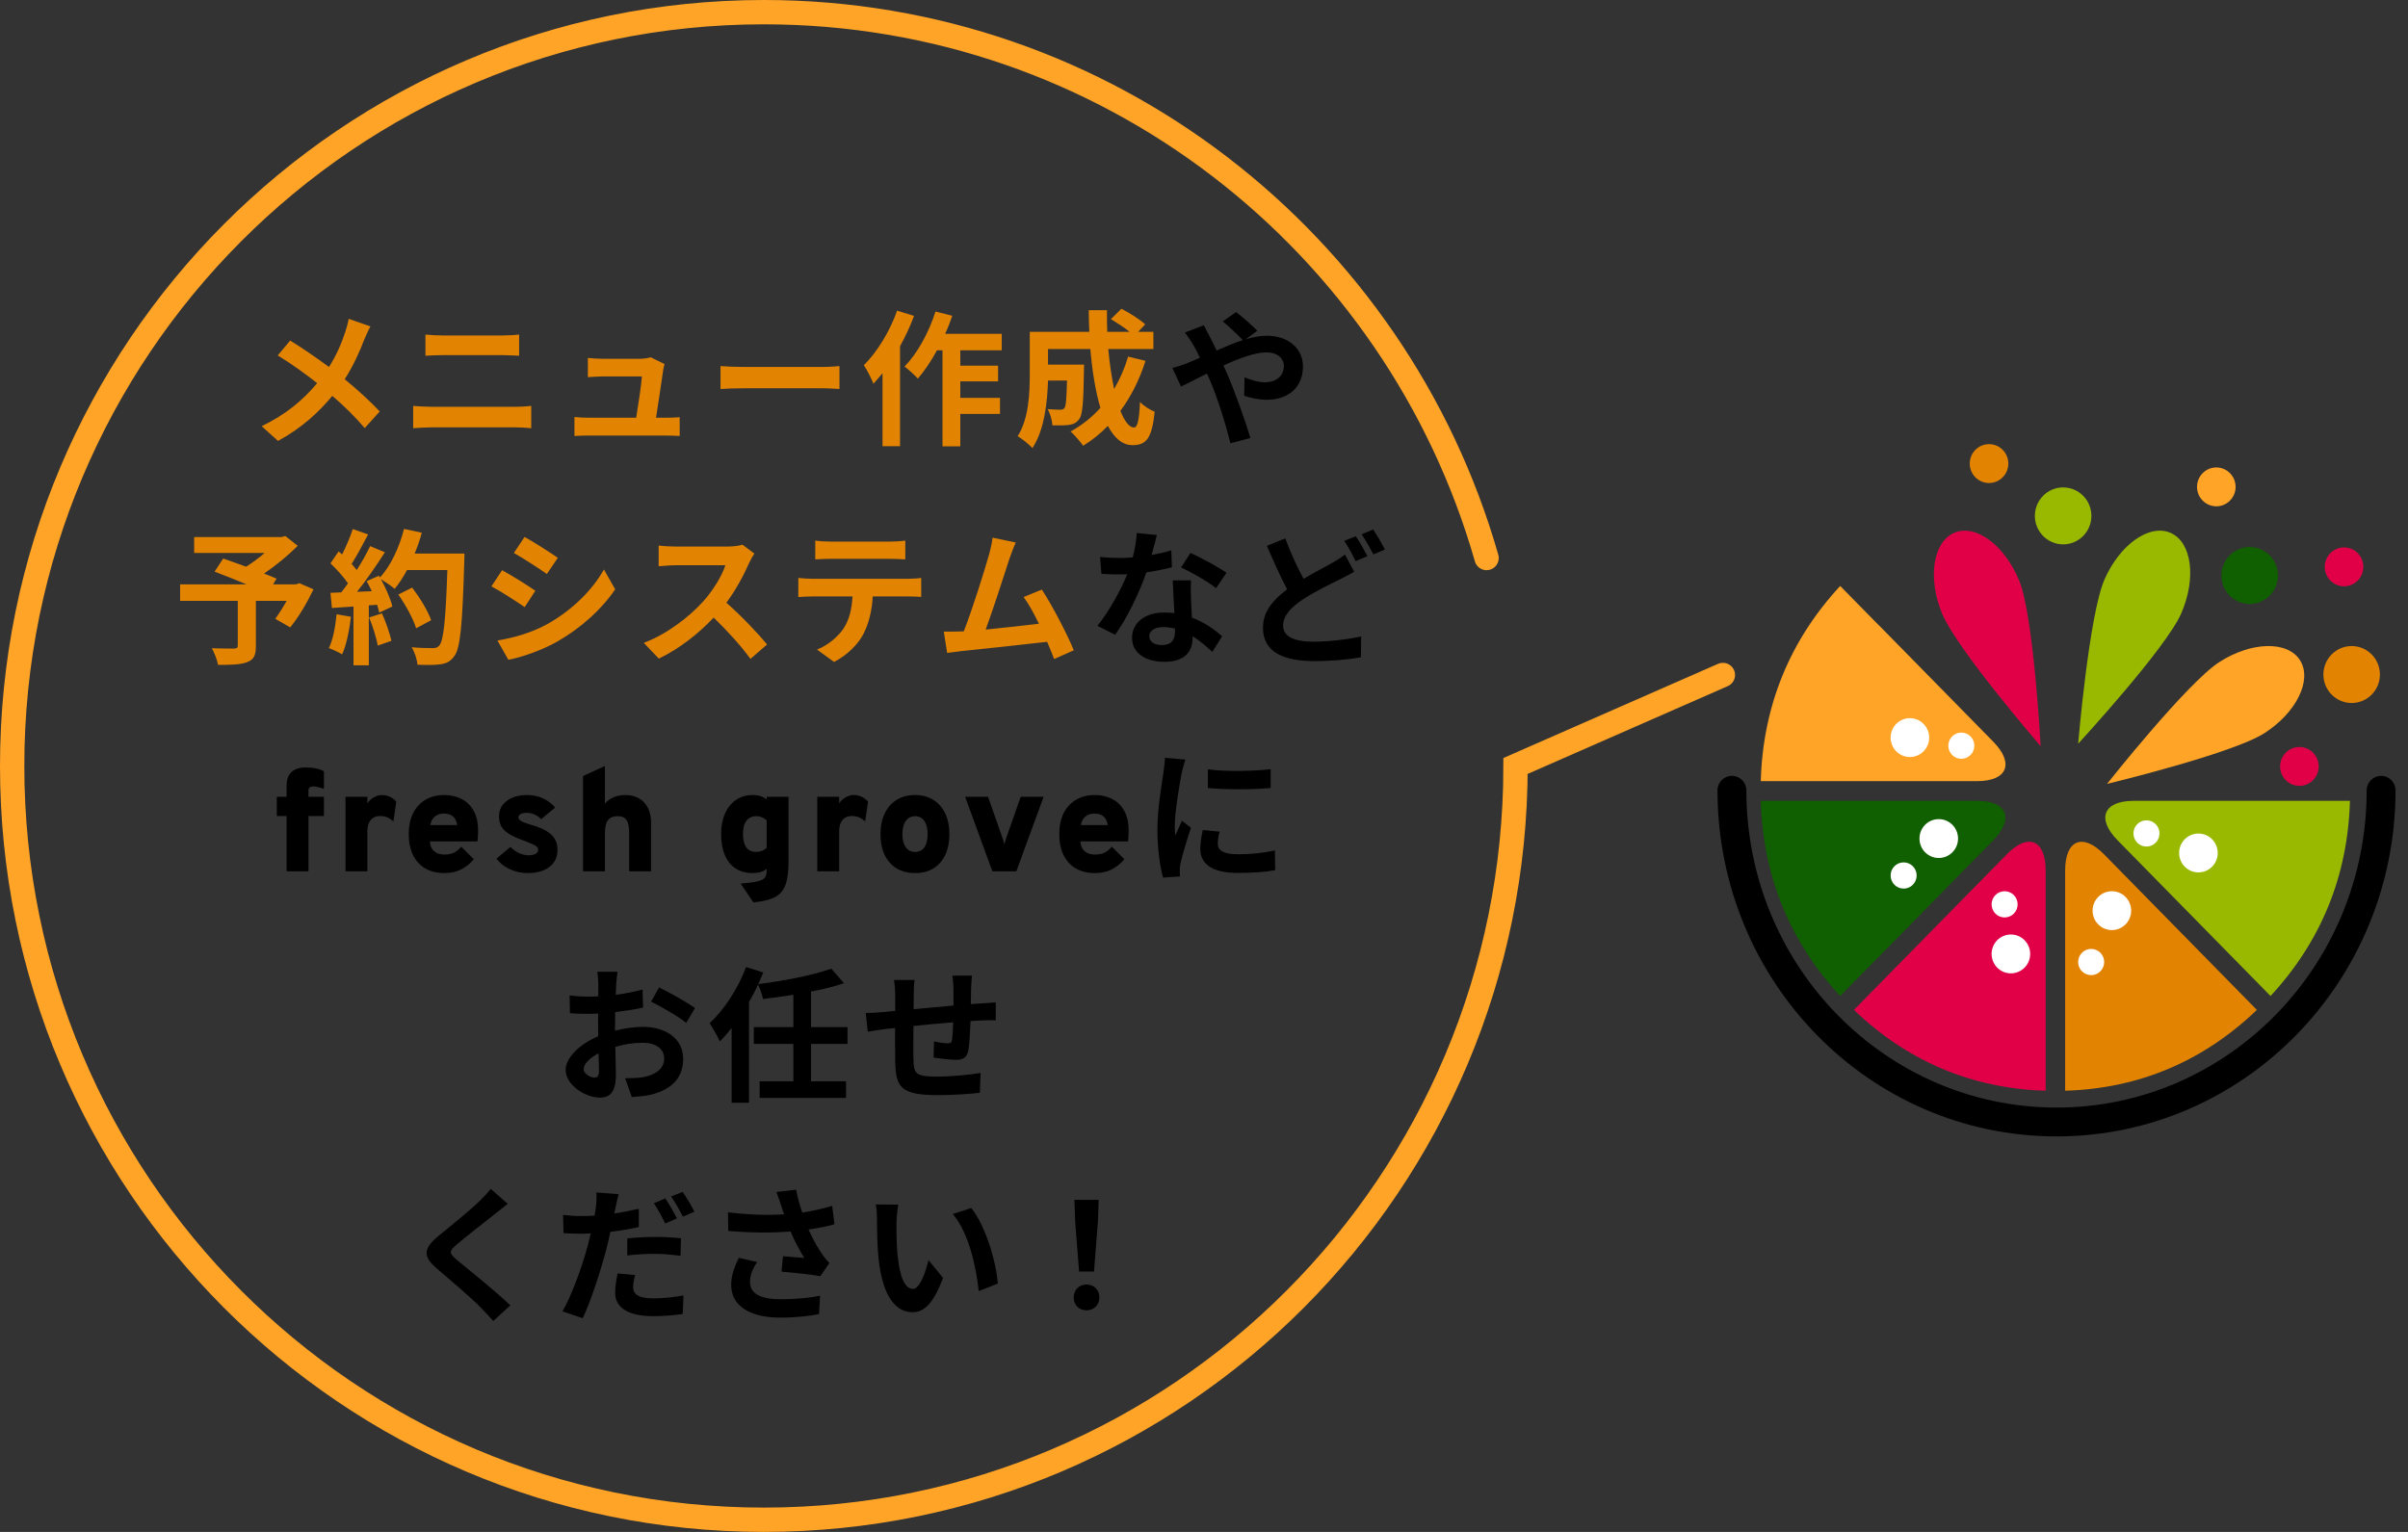 <svg width="297" height="189" viewBox="0 0 297 189" fill="none" xmlns="http://www.w3.org/2000/svg">
<rect x="0" y="0" width="297" height="189" fill="#333333" stroke="none"/>
<path d="M183.352 68.845C172.25 29.959 136.544 1.5 94.212 1.5C43.009 1.5 1.5 43.138 1.5 94.5C1.5 145.862 43.009 187.5 94.212 187.5C145.416 187.5 186.924 145.862 186.924 94.5L212.5 83.276" stroke="#FFA426" stroke-width="3" stroke-linecap="round"/>
<path d="M45.687 40.27C45.453 40.684 45.111 41.476 44.931 41.89C44.391 43.312 43.581 45.13 42.519 46.786C44.103 48.082 45.615 49.468 46.839 50.764L44.985 52.816C43.725 51.34 42.429 50.08 40.989 48.838C39.405 50.746 37.335 52.744 34.293 54.4L32.277 52.582C35.211 51.16 37.335 49.414 39.117 47.272C37.821 46.246 36.093 44.968 34.257 43.852L35.787 42.016C37.227 42.898 39.117 44.194 40.575 45.274C41.493 43.834 42.105 42.412 42.573 40.99C42.735 40.522 42.933 39.802 43.005 39.334L45.687 40.27ZM52.473 41.278C53.121 41.35 53.967 41.386 54.579 41.386H62.031C62.751 41.386 63.525 41.332 64.029 41.278V43.888C63.507 43.87 62.661 43.816 62.031 43.816H54.597C53.913 43.816 53.085 43.852 52.473 43.888V41.278ZM50.961 50.08C51.663 50.134 52.509 50.188 53.211 50.188H63.543C64.155 50.188 64.911 50.152 65.523 50.08V52.834C64.893 52.762 64.083 52.726 63.543 52.726H53.211C52.509 52.726 51.627 52.78 50.961 52.834V50.08ZM81.975 44.914C81.885 45.148 81.831 45.49 81.795 45.67C81.651 46.732 81.183 49.828 80.913 51.538H82.065C82.533 51.538 83.361 51.52 83.829 51.466V53.788C83.469 53.77 82.587 53.734 82.101 53.734H72.633C71.985 53.734 71.535 53.752 70.851 53.788V51.448C71.337 51.502 72.003 51.538 72.633 51.538H78.465C78.717 50.008 79.113 47.452 79.167 46.444H74.307C73.731 46.444 73.029 46.498 72.507 46.534V44.158C72.975 44.212 73.803 44.266 74.289 44.266H78.897C79.275 44.266 80.013 44.194 80.229 44.068L81.975 44.914ZM88.869 45.166C89.517 45.22 90.831 45.274 91.767 45.274H101.433C102.279 45.274 103.071 45.202 103.539 45.166V47.992C103.107 47.974 102.189 47.902 101.433 47.902H91.767C90.741 47.902 89.535 47.938 88.869 47.992V45.166ZM110.649 38.326L112.737 38.974C112.269 40.234 111.675 41.512 111.009 42.718V55.048H108.849V46.048C108.471 46.498 108.093 46.948 107.733 47.344C107.535 46.822 106.923 45.598 106.545 45.058C108.183 43.438 109.749 40.882 110.649 38.326ZM123.555 43.222H118.443V45.112H123.105V47.056H118.443V49.09H123.339V51.07H118.443V55.066H116.247V43.222H115.563C114.843 44.554 114.015 45.778 113.205 46.714C112.863 46.318 112.017 45.562 111.567 45.22C113.151 43.6 114.573 41.008 115.383 38.434L117.453 38.956C117.201 39.712 116.913 40.45 116.571 41.188H123.555V43.222ZM139.143 43.996L141.285 44.518C140.547 46.858 139.485 48.946 138.189 50.692C138.711 51.988 139.287 52.744 139.863 52.744C140.295 52.744 140.511 51.844 140.601 49.594C141.087 50.098 141.843 50.566 142.419 50.8C142.077 54.13 141.357 54.922 139.683 54.922C138.423 54.922 137.433 54.022 136.641 52.546C135.723 53.5 134.715 54.31 133.599 54.994C133.275 54.526 132.501 53.644 132.051 53.23C133.437 52.474 134.679 51.484 135.723 50.314C135.111 48.28 134.715 45.76 134.481 43.06H129.261V44.986H133.707C133.707 44.986 133.689 45.544 133.689 45.796C133.635 49.576 133.527 51.178 133.113 51.7C132.771 52.168 132.411 52.33 131.871 52.42C131.403 52.492 130.629 52.492 129.801 52.474C129.765 51.844 129.531 51.016 129.207 50.476C129.855 50.53 130.467 50.548 130.755 50.548C131.007 50.548 131.151 50.512 131.295 50.332C131.475 50.08 131.547 49.216 131.601 46.948H129.261C129.189 49.576 128.811 53.086 127.335 55.282C126.957 54.868 126.003 54.076 125.517 53.824C126.885 51.664 127.011 48.532 127.011 46.192V40.936H134.355C134.319 40.054 134.283 39.172 134.283 38.272H136.533C136.515 39.172 136.533 40.054 136.569 40.936H139.323C138.657 40.396 137.757 39.82 137.019 39.37L138.315 38.092C139.305 38.596 140.619 39.424 141.249 40.018L140.385 40.936H142.257V43.06H136.695C136.857 44.86 137.109 46.552 137.415 47.992C138.117 46.786 138.711 45.454 139.143 43.996ZM36.923 71.95L38.669 72.706C37.859 74.398 36.797 76.198 35.789 77.404L33.953 76.342C34.385 75.748 34.907 74.938 35.357 74.128H31.559V79.726C31.559 80.86 31.307 81.4 30.443 81.706C29.615 82.012 28.445 82.03 26.897 82.03C26.789 81.418 26.447 80.536 26.123 79.978C27.185 80.014 28.517 80.014 28.877 80.014C29.219 79.996 29.327 79.924 29.327 79.654V74.128H22.217V72.094H30.407C29.075 71.536 27.617 70.96 26.465 70.528L27.527 68.908C28.337 69.196 29.345 69.538 30.353 69.916C31.127 69.43 31.937 68.836 32.639 68.224H23.945V66.262H34.709L35.195 66.136L36.725 67.342C35.573 68.494 34.079 69.736 32.567 70.762C33.161 70.996 33.701 71.194 34.115 71.392L33.683 72.094H36.527L36.923 71.95ZM41.513 75.784L43.277 76.09C43.097 77.782 42.719 79.582 42.197 80.734C41.819 80.5 41.027 80.122 40.559 79.96C41.081 78.898 41.369 77.296 41.513 75.784ZM45.527 76.18L47.111 75.676C47.597 76.738 48.065 78.142 48.281 79.06L46.589 79.654C46.445 78.736 45.977 77.278 45.527 76.18ZM51.143 68.296H57.281C57.281 68.296 57.281 69.016 57.263 69.286C57.029 77.17 56.777 80.014 56.021 80.968C55.517 81.652 55.049 81.85 54.293 81.958C53.645 82.066 52.529 82.048 51.485 82.012C51.449 81.4 51.161 80.464 50.765 79.852C51.899 79.96 52.925 79.96 53.411 79.96C53.753 79.96 53.951 79.888 54.167 79.654C54.707 79.096 54.977 76.468 55.175 70.33H50.207C49.721 71.212 49.217 72.004 48.677 72.652C48.317 72.328 47.525 71.788 46.985 71.464C47.615 72.598 48.191 73.93 48.389 74.83L46.769 75.586C46.715 75.298 46.625 74.974 46.517 74.614L45.491 74.686V82.084H43.601V74.83L40.937 75.01L40.757 73.138L42.089 73.084C42.359 72.742 42.647 72.364 42.917 71.968C42.395 71.194 41.513 70.222 40.757 69.502L41.765 68.026C41.909 68.152 42.053 68.278 42.197 68.404C42.701 67.414 43.205 66.208 43.511 65.272L45.401 65.938C44.753 67.18 44.015 68.566 43.367 69.574C43.601 69.826 43.817 70.096 43.997 70.33C44.645 69.322 45.221 68.278 45.653 67.378L47.471 68.134C46.463 69.718 45.203 71.554 44.033 73.012L45.851 72.94C45.653 72.508 45.437 72.076 45.221 71.698L46.733 71.032L46.859 71.248C48.191 69.826 49.253 67.522 49.829 65.254L52.025 65.722C51.791 66.604 51.485 67.468 51.143 68.296ZM53.177 76.522L51.323 77.512C50.981 76.378 50.045 74.65 49.127 73.354L50.837 72.49C51.773 73.732 52.799 75.388 53.177 76.522ZM64.697 66.244C65.885 66.892 67.865 68.17 68.801 68.818L67.451 70.816C66.443 70.114 64.571 68.89 63.383 68.224L64.697 66.244ZM61.349 79.024C63.365 78.682 65.525 78.088 67.487 77.008C70.547 75.298 73.049 72.832 74.489 70.258L75.875 72.706C74.201 75.19 71.663 77.476 68.711 79.168C66.875 80.212 64.301 81.112 62.699 81.4L61.349 79.024ZM61.925 70.348C63.131 70.996 65.111 72.238 66.029 72.886L64.715 74.902C63.689 74.2 61.817 72.976 60.611 72.346L61.925 70.348ZM93.047 68.296C92.903 68.494 92.579 69.052 92.417 69.412C91.805 70.816 90.797 72.742 89.591 74.362C91.373 75.91 93.551 78.214 94.613 79.51L92.561 81.292C91.391 79.672 89.717 77.836 88.025 76.198C86.117 78.214 83.723 80.086 81.257 81.256L79.403 79.312C82.301 78.232 85.091 76.036 86.783 74.146C87.971 72.796 89.069 71.014 89.465 69.736H83.363C82.607 69.736 81.617 69.844 81.239 69.862V67.306C81.725 67.378 82.823 67.432 83.363 67.432H89.717C90.491 67.432 91.211 67.324 91.571 67.198L93.047 68.296ZM100.553 66.694C101.147 66.784 101.885 66.82 102.479 66.82H109.715C110.327 66.82 111.047 66.784 111.659 66.694V69.016C111.047 68.98 110.345 68.944 109.715 68.944H102.497C101.867 68.944 101.111 68.98 100.553 69.016V66.694ZM98.465 71.302C99.005 71.356 99.635 71.41 100.193 71.41H111.983C112.361 71.41 113.153 71.374 113.621 71.302V73.642C113.171 73.606 112.487 73.588 111.983 73.588H107.645C107.537 75.442 107.141 76.954 106.493 78.214C105.863 79.456 104.477 80.86 102.875 81.67L100.769 80.14C102.047 79.654 103.307 78.61 104.027 77.566C104.765 76.45 105.071 75.1 105.143 73.588H100.193C99.653 73.588 98.969 73.624 98.465 73.66V71.302ZM125.28 66.928C125.046 67.468 124.776 68.134 124.506 68.926C123.93 70.69 122.472 75.262 121.572 77.674C123.768 77.458 126.324 77.17 128.142 76.954C127.512 75.658 126.846 74.452 126.252 73.66L128.502 72.742C129.78 74.686 131.616 78.214 132.444 80.23L130.014 81.31C129.78 80.698 129.492 79.96 129.15 79.186C126.234 79.528 120.78 80.104 118.512 80.338C118.062 80.392 117.396 80.482 116.82 80.554L116.406 77.926C117.018 77.926 117.792 77.926 118.386 77.908C118.53 77.908 118.71 77.89 118.872 77.89C119.916 75.226 121.464 70.294 121.986 68.422C122.238 67.504 122.346 66.946 122.418 66.334L125.28 66.928Z" fill="#E28301"/>
<path d="M144.597 45.4C145.299 45.22 146.091 44.95 146.379 44.824C146.901 44.608 147.459 44.374 147.999 44.14C147.747 43.6 147.477 43.078 147.207 42.61C146.955 42.16 146.505 41.494 146.145 41.026L148.485 40.126C148.647 40.45 149.007 41.188 149.205 41.53C149.475 42.052 149.763 42.628 150.051 43.24C151.149 42.754 152.247 42.304 153.291 41.962C152.643 41.296 151.491 40.18 150.807 39.658L152.463 38.506C153.111 38.992 154.461 40.162 155.073 40.81L153.651 41.854C154.551 41.584 155.433 41.422 156.243 41.422C159.033 41.422 160.707 43.114 160.707 45.202C160.707 47.722 158.979 49.324 156.225 49.324C155.253 49.324 154.137 49.072 153.453 48.82L153.507 46.552C154.317 46.894 155.217 47.164 156.009 47.164C157.359 47.164 158.349 46.426 158.349 45.13C158.349 44.212 157.539 43.474 156.189 43.474C154.785 43.474 152.823 44.212 150.897 45.094C151.077 45.472 151.239 45.85 151.401 46.21C152.247 48.172 153.633 52.024 154.227 54.04L151.761 54.688C151.203 52.42 150.267 49.378 149.349 47.2C149.187 46.822 149.025 46.444 148.863 46.084C147.567 46.732 146.433 47.344 145.659 47.686L144.597 45.4ZM142.686 66.01C142.542 66.586 142.308 67.504 142.038 68.476C142.92 68.314 143.766 68.116 144.468 67.9L144.54 69.988C143.712 70.204 142.596 70.438 141.39 70.618C140.526 73.138 138.996 76.288 137.538 78.322L135.36 77.206C136.782 75.442 138.24 72.796 139.032 70.852C138.708 70.87 138.402 70.87 138.096 70.87C137.358 70.87 136.62 70.852 135.846 70.798L135.684 68.71C136.458 68.8 137.412 68.836 138.078 68.836C138.618 68.836 139.158 68.818 139.716 68.764C139.968 67.774 140.166 66.694 140.202 65.758L142.686 66.01ZM141.75 78.466C141.75 79.132 142.308 79.582 143.298 79.582C144.54 79.582 144.918 78.898 144.918 77.908C144.918 77.8 144.918 77.692 144.918 77.548C144.45 77.44 143.964 77.368 143.46 77.368C142.416 77.368 141.75 77.836 141.75 78.466ZM146.898 71.608C146.844 72.364 146.88 73.12 146.898 73.912C146.916 74.434 146.97 75.298 147.006 76.198C148.554 76.774 149.814 77.674 150.732 78.502L149.526 80.428C148.896 79.852 148.086 79.096 147.096 78.502C147.096 78.556 147.096 78.628 147.096 78.682C147.096 80.356 146.178 81.652 143.622 81.652C141.39 81.652 139.626 80.662 139.626 78.682C139.626 76.918 141.102 75.568 143.604 75.568C144.036 75.568 144.432 75.604 144.846 75.64C144.774 74.308 144.684 72.706 144.648 71.608H146.898ZM149.994 72.562C148.95 71.734 146.898 70.564 145.674 70.006L146.826 68.224C148.122 68.782 150.354 70.006 151.272 70.672L149.994 72.562ZM158.526 66.424C159.21 68.296 160.038 70.024 160.776 71.41C162.09 70.636 163.368 69.988 164.214 69.502C164.88 69.124 165.402 68.8 165.888 68.422L167.022 70.546C166.446 70.87 165.87 71.176 165.222 71.5C164.088 72.058 162.414 72.85 160.758 73.912C159.264 74.902 158.256 75.928 158.256 77.188C158.256 78.484 159.516 79.168 162.018 79.168C163.854 79.168 166.284 78.88 167.886 78.52L167.85 81.094C166.32 81.364 164.412 81.562 162.072 81.562C158.49 81.562 155.772 80.554 155.772 77.44C155.772 75.46 157.032 73.984 158.76 72.706C157.932 71.176 157.068 69.232 156.258 67.342L158.526 66.424ZM167.22 66.154C167.67 66.802 168.318 67.954 168.66 68.62L167.202 69.232C166.842 68.494 166.284 67.432 165.798 66.73L167.22 66.154ZM169.362 65.326C169.83 66.01 170.496 67.162 170.82 67.792L169.38 68.404C169.002 67.648 168.426 66.604 167.94 65.92L169.362 65.326ZM35.346 107.5V100.678H34.14V98.302H35.346V96.952C35.346 96.196 35.547 95.629 35.949 95.251C36.351 94.873 36.948 94.684 37.74 94.684C38.208 94.684 38.616 94.723 38.964 94.801C39.312 94.873 39.642 94.99 39.954 95.152V97.33C39.714 97.24 39.477 97.168 39.243 97.114C39.015 97.054 38.814 97.024 38.64 97.024C38.454 97.024 38.307 97.066 38.199 97.15C38.097 97.234 38.046 97.354 38.046 97.51V98.302H39.954V100.678H38.046V107.5H35.346ZM42.615 107.5V98.302H45.315V99.148C45.453 98.866 45.699 98.62 46.053 98.41C46.407 98.194 46.749 98.086 47.079 98.086C47.793 98.086 48.393 98.356 48.879 98.896L48.519 101.344C48.243 101.098 47.979 100.927 47.727 100.831C47.481 100.729 47.205 100.678 46.899 100.678C46.557 100.678 46.269 100.75 46.035 100.894C45.801 101.038 45.621 101.251 45.495 101.533C45.375 101.815 45.315 102.16 45.315 102.568V107.5H42.615ZM54.805 107.716C53.893 107.716 53.107 107.524 52.447 107.14C51.793 106.756 51.289 106.204 50.935 105.484C50.587 104.764 50.413 103.9 50.413 102.892C50.413 101.914 50.59 101.065 50.944 100.345C51.304 99.625 51.811 99.07 52.465 98.68C53.125 98.284 53.905 98.086 54.805 98.086C55.585 98.086 56.287 98.245 56.911 98.563C57.541 98.875 58.039 99.355 58.405 100.003C58.777 100.645 58.963 101.458 58.963 102.442C58.963 102.61 58.96 102.82 58.954 103.072C58.948 103.318 58.927 103.564 58.891 103.81H53.041C53.041 104.14 53.113 104.428 53.257 104.674C53.401 104.914 53.605 105.1 53.869 105.232C54.133 105.364 54.445 105.43 54.805 105.43C55.273 105.43 55.663 105.355 55.975 105.205C56.293 105.055 56.599 104.806 56.893 104.458L58.441 106.006C58.009 106.528 57.496 106.945 56.902 107.257C56.308 107.563 55.609 107.716 54.805 107.716ZM53.077 101.794H56.389C56.341 101.476 56.248 101.212 56.11 101.002C55.972 100.792 55.789 100.636 55.561 100.534C55.333 100.426 55.057 100.372 54.733 100.372C54.295 100.372 53.926 100.498 53.626 100.75C53.326 101.002 53.143 101.35 53.077 101.794ZM65.056 107.716C64.294 107.716 63.566 107.554 62.87 107.23C62.173 106.906 61.63 106.474 61.24 105.934L62.95 104.494C63.251 104.8 63.602 105.049 64.004 105.241C64.406 105.427 64.787 105.52 65.147 105.52C65.543 105.52 65.846 105.463 66.055 105.349C66.266 105.229 66.371 105.058 66.371 104.836C66.371 104.704 66.32 104.584 66.218 104.476C66.115 104.368 65.921 104.251 65.632 104.125C65.35 103.993 64.936 103.828 64.391 103.63C63.34 103.252 62.602 102.844 62.176 102.406C61.757 101.968 61.547 101.404 61.547 100.714C61.547 99.928 61.864 99.295 62.501 98.815C63.142 98.329 63.977 98.086 65.002 98.086C65.698 98.086 66.344 98.218 66.938 98.482C67.531 98.746 68.044 99.13 68.477 99.634L66.749 101.056C66.215 100.54 65.615 100.282 64.948 100.282C64.654 100.282 64.412 100.336 64.219 100.444C64.034 100.546 63.941 100.678 63.941 100.84C63.941 101.008 64.055 101.161 64.282 101.299C64.516 101.437 64.96 101.602 65.615 101.794C66.347 102.004 66.944 102.25 67.406 102.532C67.874 102.814 68.216 103.144 68.431 103.522C68.653 103.9 68.764 104.338 68.764 104.836C68.764 105.736 68.434 106.441 67.775 106.951C67.115 107.461 66.209 107.716 65.056 107.716ZM71.911 107.5V95.746L74.611 94.504V99.148C74.911 98.794 75.271 98.53 75.691 98.356C76.111 98.176 76.591 98.086 77.131 98.086C77.779 98.086 78.34 98.224 78.814 98.5C79.288 98.77 79.654 99.16 79.912 99.67C80.17 100.174 80.299 100.774 80.299 101.47V107.5H77.599V102.802C77.599 102.028 77.491 101.485 77.275 101.173C77.065 100.855 76.699 100.696 76.177 100.696C75.631 100.696 75.232 100.861 74.98 101.191C74.734 101.521 74.611 102.046 74.611 102.766V107.5H71.911ZM92.919 111.334L91.353 109.012C92.271 108.94 92.958 108.85 93.414 108.742C93.876 108.634 94.182 108.481 94.332 108.283C94.482 108.091 94.557 107.824 94.557 107.482V107.194C94.149 107.542 93.579 107.716 92.847 107.716C92.019 107.716 91.314 107.527 90.732 107.149C90.15 106.771 89.706 106.222 89.4 105.502C89.094 104.782 88.941 103.912 88.941 102.892C88.941 101.926 89.103 101.083 89.427 100.363C89.751 99.643 90.204 99.085 90.786 98.689C91.374 98.287 92.061 98.086 92.847 98.086C93.219 98.086 93.549 98.134 93.837 98.23C94.131 98.326 94.371 98.47 94.557 98.662V98.302H97.257V106.294C97.257 107.212 97.188 107.977 97.05 108.589C96.918 109.201 96.69 109.693 96.366 110.065C96.042 110.443 95.598 110.728 95.034 110.92C94.476 111.112 93.771 111.25 92.919 111.334ZM93.243 105.106C93.507 105.106 93.747 105.064 93.963 104.98C94.179 104.896 94.377 104.77 94.557 104.602V101.236C94.413 101.074 94.227 100.945 93.999 100.849C93.777 100.747 93.543 100.696 93.297 100.696C92.757 100.696 92.346 100.882 92.064 101.254C91.782 101.626 91.641 102.172 91.641 102.892C91.641 103.378 91.701 103.786 91.821 104.116C91.941 104.44 92.118 104.686 92.352 104.854C92.592 105.022 92.889 105.106 93.243 105.106ZM100.803 107.5V98.302H103.503V99.148C103.641 98.866 103.887 98.62 104.241 98.41C104.595 98.194 104.937 98.086 105.267 98.086C105.981 98.086 106.581 98.356 107.067 98.896L106.707 101.344C106.431 101.098 106.167 100.927 105.915 100.831C105.669 100.729 105.393 100.678 105.087 100.678C104.745 100.678 104.457 100.75 104.223 100.894C103.989 101.038 103.809 101.251 103.683 101.533C103.563 101.815 103.503 102.16 103.503 102.568V107.5H100.803ZM112.866 107.716C111.546 107.716 110.505 107.29 109.743 106.438C108.981 105.58 108.6 104.404 108.6 102.91C108.6 101.926 108.774 101.074 109.122 100.354C109.47 99.628 109.962 99.07 110.598 98.68C111.24 98.284 111.996 98.086 112.866 98.086C113.73 98.086 114.477 98.284 115.107 98.68C115.743 99.07 116.232 99.625 116.574 100.345C116.922 101.065 117.096 101.92 117.096 102.91C117.096 103.906 116.925 104.764 116.583 105.484C116.247 106.198 115.761 106.75 115.125 107.14C114.495 107.524 113.742 107.716 112.866 107.716ZM112.866 105.106C113.364 105.106 113.745 104.917 114.009 104.539C114.279 104.155 114.414 103.612 114.414 102.91C114.414 102.208 114.276 101.665 114 101.281C113.73 100.891 113.352 100.696 112.866 100.696C112.38 100.696 111.996 100.894 111.714 101.29C111.438 101.686 111.3 102.226 111.3 102.91C111.3 103.594 111.438 104.131 111.714 104.521C111.996 104.911 112.38 105.106 112.866 105.106ZM122.401 107.5L119.035 98.302H121.861L123.625 103.324C123.673 103.444 123.718 103.582 123.76 103.738C123.802 103.894 123.841 104.044 123.877 104.188C123.913 104.044 123.952 103.897 123.994 103.747C124.042 103.591 124.087 103.45 124.129 103.324L125.893 98.302H128.719L125.353 107.5H122.401ZM135.042 107.716C134.13 107.716 133.344 107.524 132.684 107.14C132.03 106.756 131.526 106.204 131.172 105.484C130.824 104.764 130.65 103.9 130.65 102.892C130.65 101.914 130.827 101.065 131.181 100.345C131.541 99.625 132.048 99.07 132.702 98.68C133.362 98.284 134.142 98.086 135.042 98.086C135.822 98.086 136.524 98.245 137.148 98.563C137.778 98.875 138.276 99.355 138.642 100.003C139.014 100.645 139.2 101.458 139.2 102.442C139.2 102.61 139.197 102.82 139.191 103.072C139.185 103.318 139.164 103.564 139.128 103.81H133.278C133.278 104.14 133.35 104.428 133.494 104.674C133.638 104.914 133.842 105.1 134.106 105.232C134.37 105.364 134.682 105.43 135.042 105.43C135.51 105.43 135.9 105.355 136.212 105.205C136.53 105.055 136.836 104.806 137.13 104.458L138.678 106.006C138.246 106.528 137.733 106.945 137.139 107.257C136.545 107.563 135.846 107.716 135.042 107.716ZM133.314 101.794H136.626C136.578 101.476 136.485 101.212 136.347 101.002C136.209 100.792 136.026 100.636 135.798 100.534C135.57 100.426 135.294 100.372 134.97 100.372C134.532 100.372 134.163 100.498 133.863 100.75C133.563 101.002 133.38 101.35 133.314 101.794ZM148.98 94.918C151.194 95.224 154.776 95.134 156.72 94.9V97.222C154.506 97.42 151.248 97.438 148.98 97.222V94.918ZM150.42 102.604C150.276 103.198 150.204 103.63 150.204 104.116C150.204 104.908 150.888 105.394 152.724 105.394C154.326 105.394 155.658 105.25 157.242 104.926L157.278 107.356C156.108 107.572 154.668 107.698 152.634 107.698C149.538 107.698 148.044 106.6 148.044 104.746C148.044 104.044 148.152 103.324 148.35 102.406L150.42 102.604ZM146.208 93.712C146.064 94.09 145.83 94.99 145.758 95.314C145.524 96.52 144.894 100.12 144.894 101.92C144.894 102.262 144.912 102.73 144.966 103.09C145.236 102.478 145.524 101.848 145.776 101.254L146.892 102.136C146.388 103.63 145.794 105.592 145.596 106.546C145.542 106.816 145.506 107.212 145.506 107.392C145.506 107.59 145.524 107.878 145.542 108.13L143.454 108.274C143.094 107.032 142.752 104.836 142.752 102.388C142.752 99.688 143.31 96.646 143.508 95.26C143.562 94.756 143.67 94.072 143.688 93.496L146.208 93.712ZM76.161 119.884C76.107 120.208 76.035 120.982 75.999 121.45C75.981 121.846 75.963 122.278 75.945 122.728C77.133 122.584 78.321 122.35 79.257 122.08L79.311 124.312C78.285 124.546 77.043 124.726 75.873 124.87C75.855 125.41 75.855 125.968 75.855 126.49C75.855 126.706 75.855 126.922 75.855 127.156C77.079 126.85 78.321 126.688 79.311 126.688C82.083 126.688 84.261 128.128 84.261 130.612C84.261 132.736 83.145 134.338 80.283 135.058C79.455 135.238 78.663 135.292 77.925 135.346L77.097 133.024C77.907 133.024 78.681 133.006 79.311 132.898C80.769 132.628 81.921 131.908 81.921 130.594C81.921 129.37 80.841 128.65 79.275 128.65C78.159 128.65 76.989 128.83 75.891 129.154C75.927 130.576 75.963 131.98 75.963 132.592C75.963 134.824 75.171 135.418 73.983 135.418C72.237 135.418 69.771 133.906 69.771 131.998C69.771 130.432 71.571 128.794 73.785 127.84C73.767 127.408 73.767 126.976 73.767 126.562C73.767 126.058 73.767 125.554 73.767 125.05C73.425 125.068 73.101 125.086 72.813 125.086C71.607 125.086 70.905 125.068 70.293 124.996L70.257 122.818C71.319 122.944 72.093 122.962 72.741 122.962C73.065 122.962 73.425 122.944 73.785 122.926C73.803 122.296 73.803 121.774 73.803 121.468C73.803 121.09 73.731 120.208 73.677 119.884H76.161ZM81.291 121.828C82.677 122.494 84.765 123.682 85.719 124.366L84.639 126.202C83.775 125.464 81.417 124.114 80.301 123.574L81.291 121.828ZM71.985 131.908C71.985 132.466 72.831 132.952 73.299 132.952C73.623 132.952 73.875 132.808 73.875 132.196C73.875 131.746 73.857 130.918 73.821 129.946C72.723 130.54 71.985 131.278 71.985 131.908ZM104.529 128.794H100.029V133.402H104.349V135.454H93.693V133.402H97.851V128.794H92.973V126.724H97.851V122.728C96.591 122.944 95.313 123.106 94.107 123.25C94.017 122.728 93.729 121.972 93.495 121.468C93.171 122.206 92.793 122.926 92.379 123.628V136.048H90.237V126.832C89.751 127.444 89.283 128.002 88.779 128.488C88.563 127.966 87.897 126.778 87.519 126.238C89.319 124.582 91.029 121.972 92.019 119.308L94.143 119.974C93.945 120.46 93.747 120.928 93.513 121.414C96.753 121 100.299 120.316 102.531 119.506L104.097 121.306C102.873 121.72 101.487 122.062 100.029 122.332V126.724H104.529V128.794ZM119.883 120.37C119.847 120.658 119.793 121.45 119.775 121.936C119.757 122.638 119.757 123.286 119.739 123.88C120.225 123.844 120.675 123.808 121.089 123.79C121.593 123.754 122.295 123.718 122.817 123.664V125.878C122.511 125.86 121.557 125.878 121.089 125.896C120.693 125.914 120.225 125.932 119.703 125.968C119.649 127.336 119.577 128.812 119.433 129.568C119.235 130.522 118.785 130.756 117.867 130.756C117.219 130.756 115.779 130.576 115.149 130.486L115.203 128.488C115.761 128.614 116.499 128.722 116.859 128.722C117.219 128.722 117.381 128.65 117.417 128.308C117.489 127.822 117.543 126.994 117.561 126.13C115.959 126.256 114.195 126.418 112.665 126.58C112.647 128.236 112.629 129.892 112.665 130.666C112.701 132.43 112.863 132.826 115.563 132.826C117.327 132.826 119.595 132.61 120.945 132.376L120.855 134.824C119.649 134.968 117.435 135.112 115.725 135.112C111.063 135.112 110.505 134.14 110.415 131.026C110.397 130.252 110.397 128.506 110.397 126.832C109.911 126.886 109.497 126.922 109.191 126.958C108.615 127.03 107.499 127.21 107.031 127.282L106.779 124.978C107.301 124.978 108.129 124.942 109.047 124.852C109.371 124.816 109.839 124.78 110.415 124.726C110.415 123.88 110.415 123.214 110.415 122.908C110.415 122.17 110.361 121.558 110.271 120.91H112.809C112.719 121.522 112.701 122.026 112.701 122.782C112.701 123.196 112.683 123.808 112.683 124.51C114.213 124.366 115.959 124.204 117.597 124.06V122.026C117.597 121.576 117.525 120.73 117.471 120.37H119.883ZM62.625 148.522C62.067 148.954 61.473 149.422 61.059 149.764C59.889 150.7 57.513 152.536 56.307 153.562C55.353 154.39 55.371 154.588 56.343 155.434C57.693 156.568 61.113 159.268 62.949 161.05L60.843 162.976C60.339 162.418 59.817 161.842 59.277 161.302C58.179 160.168 55.533 157.918 53.895 156.514C52.095 154.984 52.239 154.03 54.039 152.518C55.461 151.366 57.927 149.368 59.133 148.198C59.655 147.676 60.231 147.1 60.519 146.668L62.625 148.522ZM78.339 157.306C78.195 157.828 78.087 158.404 78.087 158.8C78.087 159.592 78.627 160.186 80.553 160.186C81.759 160.186 83.001 160.06 84.297 159.826L84.207 162.112C83.181 162.256 81.975 162.382 80.535 162.382C77.511 162.382 75.873 161.338 75.873 159.52C75.873 158.674 76.035 157.81 76.179 157.108L78.339 157.306ZM76.305 147.334C76.161 147.838 75.981 148.648 75.909 149.044C75.873 149.242 75.819 149.476 75.765 149.71C76.773 149.566 77.799 149.368 78.789 149.134V151.384C77.709 151.636 76.485 151.834 75.279 151.978C75.117 152.752 74.937 153.562 74.739 154.3C74.073 156.82 72.885 160.492 71.877 162.634L69.375 161.788C70.455 159.97 71.823 156.208 72.489 153.688C72.615 153.202 72.741 152.68 72.867 152.176C72.453 152.194 72.057 152.212 71.679 152.212C70.797 152.212 70.131 152.176 69.501 152.14L69.447 149.89C70.365 149.998 70.959 150.034 71.715 150.034C72.237 150.034 72.777 150.016 73.335 149.98C73.407 149.584 73.461 149.242 73.497 148.954C73.569 148.288 73.605 147.55 73.551 147.118L76.305 147.334ZM77.367 152.788C78.375 152.68 79.653 152.608 80.823 152.608C81.849 152.608 82.929 152.662 83.991 152.77L83.937 154.93C83.037 154.822 81.939 154.696 80.841 154.696C79.599 154.696 78.501 154.75 77.367 154.894V152.788ZM82.065 147.856C82.515 148.522 83.163 149.656 83.487 150.322L82.047 150.952C81.687 150.214 81.129 149.134 80.643 148.45L82.065 147.856ZM84.189 147.046C84.675 147.712 85.341 148.864 85.647 149.494L84.225 150.106C83.847 149.35 83.271 148.306 82.767 147.622L84.189 147.046ZM96.339 148.72C96.195 148.306 95.997 147.658 95.763 147.064L98.193 146.776C98.373 147.73 98.643 148.702 98.949 149.602C100.245 149.404 101.505 149.116 102.639 148.774L102.927 151.042C102.009 151.312 100.857 151.528 99.723 151.69C100.245 152.86 100.875 153.976 101.325 154.624C101.631 155.074 101.973 155.47 102.297 155.83L101.181 157.45C100.173 157.252 97.905 157.018 96.393 156.892L96.573 154.984C97.455 155.056 98.643 155.164 99.201 155.2C98.661 154.336 98.013 153.148 97.509 151.942C95.367 152.104 92.901 152.122 89.823 151.87L89.787 149.566C92.487 149.89 94.791 149.944 96.699 149.818C96.555 149.404 96.447 149.026 96.339 148.72ZM93.387 155.704C92.811 156.55 92.505 157.342 92.505 158.134C92.505 159.646 93.855 160.294 96.321 160.294C98.283 160.294 99.867 160.114 101.145 159.862L101.019 162.13C99.993 162.328 98.373 162.562 96.177 162.562C92.505 162.544 90.183 161.122 90.183 158.53C90.183 157.432 90.525 156.406 91.137 155.182L93.387 155.704ZM110.793 148.63C110.667 149.278 110.577 150.322 110.577 150.826C110.559 151.996 110.577 153.346 110.685 154.642C110.937 157.234 111.477 159.016 112.611 159.016C113.457 159.016 114.177 156.91 114.519 155.47L116.319 157.666C115.131 160.798 113.997 161.896 112.557 161.896C110.577 161.896 108.867 160.114 108.363 155.29C108.183 153.634 108.165 151.528 108.165 150.43C108.165 149.926 108.129 149.152 108.021 148.594L110.793 148.63ZM119.793 149.044C121.503 151.114 122.871 155.614 123.069 158.368L120.711 159.286C120.423 156.388 119.469 152.014 117.507 149.782L119.793 149.044ZM133.095 156.874L132.609 150.718L132.519 148.036H135.507L135.417 150.718L134.931 156.874H133.095ZM134.013 161.662C133.095 161.662 132.429 161.014 132.429 160.078C132.429 159.124 133.113 158.476 134.013 158.476C134.913 158.476 135.597 159.124 135.597 160.078C135.597 161.014 134.913 161.662 134.013 161.662Z" fill="black"/>
<path fill-rule="evenodd" clip-rule="evenodd" d="M213.614 95.721C214.596 95.721 215.393 96.517 215.393 97.5C215.393 119.152 232.567 136.645 253.652 136.645C274.737 136.645 291.903 119.16 291.903 97.5C291.903 96.517 292.7 95.721 293.683 95.721C294.665 95.721 295.462 96.517 295.462 97.5C295.462 121.051 276.775 140.203 253.652 140.203C230.529 140.203 211.834 121.044 211.834 97.5C211.834 96.517 212.631 95.721 213.614 95.721Z" fill="black"/>
<g clip-path="url(#clip0_1818_694)">
<path d="M283.067 98.804H263.169C259.442 98.804 258.546 100.993 261.186 103.68L264.841 107.402L280.045 122.882C286.28 116.145 289.577 108.058 289.84 98.804H283.079H283.067Z" fill="#99B901"/>
<path d="M245.838 91.495L231.768 77.17C231.768 77.17 231.708 77.109 231.672 77.085L226.966 72.293C220.732 79.03 217.435 87.117 217.172 96.372H243.855C247.582 96.372 248.478 94.183 245.838 91.495Z" fill="#FFA426"/>
<path d="M243.855 98.804H217.172C217.435 108.058 220.732 116.145 226.966 122.882L231.672 118.091C231.672 118.091 231.732 118.03 231.768 118.006L245.838 103.68C248.466 101.005 247.582 98.804 243.855 98.804Z" fill="#105F00"/>
<path d="M252.311 107.414C252.311 103.619 250.161 102.707 247.522 105.395L243.568 109.42L228.662 124.597C235.279 130.945 243.222 134.301 252.311 134.569V127.856C252.311 127.795 252.311 127.735 252.311 127.674V107.414Z" fill="#E10048"/>
<path d="M273.655 119.818C273.655 119.818 273.596 119.757 273.572 119.721L259.502 105.395C256.874 102.72 254.712 103.62 254.712 107.414V112.959V134.569C263.802 134.301 271.744 130.945 278.361 124.597L273.667 119.818H273.655Z" fill="#E28301"/>
</g>
<path d="M279.282 90.459C275.314 92.999 259.876 96.713 259.876 96.713C259.876 96.713 269.774 84.213 273.742 81.673C277.71 79.133 282.168 79.041 283.69 81.472C285.213 83.903 283.241 87.927 279.273 90.467L279.282 90.459Z" fill="#FFA426"/>
<path d="M249.071 71.698C250.835 76.09 251.691 92.06 251.691 92.06C251.691 92.06 241.269 80.005 239.497 75.612C237.726 71.22 238.441 66.793 241.086 65.712C243.731 64.63 247.3 67.313 249.071 71.706V71.698Z" fill="#E10048"/>
<path d="M269.019 75.704C267.114 80.038 256.317 91.758 256.317 91.758C256.317 91.758 257.665 75.822 259.569 71.487C261.474 67.153 265.126 64.588 267.738 65.753C270.35 66.919 270.915 71.37 269.019 75.704Z" fill="#99B901"/>
<path d="M290.051 86.732C291.976 86.732 293.536 85.159 293.536 83.219C293.536 81.279 291.976 79.707 290.051 79.707C288.126 79.707 286.566 81.279 286.566 83.219C286.566 85.159 288.126 86.732 290.051 86.732Z" fill="#E28301"/>
<path d="M254.465 67.16C256.39 67.16 257.95 65.587 257.95 63.647C257.95 61.707 256.39 60.135 254.465 60.135C252.54 60.135 250.979 61.707 250.979 63.647C250.979 65.587 252.54 67.16 254.465 67.16Z" fill="#99B901"/>
<path d="M283.606 96.957C284.92 96.957 285.985 95.884 285.985 94.56C285.985 93.236 284.92 92.162 283.606 92.162C282.293 92.162 281.228 93.236 281.228 94.56C281.228 95.884 282.293 96.957 283.606 96.957Z" fill="#E10048"/>
<path d="M289.112 72.334C290.426 72.334 291.491 71.26 291.491 69.936C291.491 68.612 290.426 67.538 289.112 67.538C287.798 67.538 286.733 68.612 286.733 69.936C286.733 71.26 287.798 72.334 289.112 72.334Z" fill="#E10048"/>
<path d="M273.358 62.467C274.672 62.467 275.737 61.393 275.737 60.069C275.737 58.745 274.672 57.671 273.358 57.671C272.045 57.671 270.979 58.745 270.979 60.069C270.979 61.393 272.045 62.467 273.358 62.467Z" fill="#FFA426"/>
<path d="M239.124 105.854C240.438 105.854 241.503 104.78 241.503 103.456C241.503 102.132 240.438 101.059 239.124 101.059C237.81 101.059 236.745 102.132 236.745 103.456C236.745 104.78 237.81 105.854 239.124 105.854Z" fill="white"/>
<path d="M247.247 113.191C248.133 113.191 248.852 112.467 248.852 111.573C248.852 110.68 248.133 109.955 247.247 109.955C246.36 109.955 245.641 110.68 245.641 111.573C245.641 112.467 246.36 113.191 247.247 113.191Z" fill="white"/>
<path d="M234.792 109.632C235.679 109.632 236.397 108.908 236.397 108.014C236.397 107.121 235.679 106.396 234.792 106.396C233.905 106.396 233.187 107.121 233.187 108.014C233.187 108.908 233.905 109.632 234.792 109.632Z" fill="white"/>
<path d="M241.909 93.619C242.796 93.619 243.514 92.894 243.514 92.001C243.514 91.107 242.796 90.383 241.909 90.383C241.022 90.383 240.304 91.107 240.304 92.001C240.304 92.894 241.022 93.619 241.909 93.619Z" fill="white"/>
<path d="M257.923 120.308C258.809 120.308 259.528 119.584 259.528 118.69C259.528 117.797 258.809 117.072 257.923 117.072C257.036 117.072 256.317 117.797 256.317 118.69C256.317 119.584 257.036 120.308 257.923 120.308Z" fill="white"/>
<path d="M264.743 104.443C265.63 104.443 266.349 103.718 266.349 102.825C266.349 101.931 265.63 101.207 264.743 101.207C263.857 101.207 263.138 101.931 263.138 102.825C263.138 103.718 263.857 104.443 264.743 104.443Z" fill="white"/>
<path d="M248.02 120.088C249.334 120.088 250.399 119.015 250.399 117.691C250.399 116.367 249.334 115.293 248.02 115.293C246.706 115.293 245.641 116.367 245.641 117.691C245.641 119.015 246.706 120.088 248.02 120.088Z" fill="white"/>
<path d="M260.476 114.75C261.789 114.75 262.855 113.677 262.855 112.353C262.855 111.029 261.789 109.955 260.476 109.955C259.162 109.955 258.097 111.029 258.097 112.353C258.097 113.677 259.162 114.75 260.476 114.75Z" fill="white"/>
<path d="M271.151 107.633C272.465 107.633 273.53 106.56 273.53 105.235C273.53 103.911 272.465 102.838 271.151 102.838C269.838 102.838 268.772 103.911 268.772 105.235C268.772 106.56 269.838 107.633 271.151 107.633Z" fill="white"/>
<path d="M235.565 93.399C236.879 93.399 237.944 92.325 237.944 91.001C237.944 89.677 236.879 88.603 235.565 88.603C234.252 88.603 233.187 89.677 233.187 91.001C233.187 92.325 234.252 93.399 235.565 93.399Z" fill="white"/>
<path d="M245.326 59.592C246.64 59.592 247.705 58.518 247.705 57.194C247.705 55.87 246.64 54.797 245.326 54.797C244.012 54.797 242.947 55.87 242.947 57.194C242.947 58.518 244.012 59.592 245.326 59.592Z" fill="#E28301"/>
<path d="M277.476 74.514C279.401 74.514 280.961 72.941 280.961 71.001C280.961 69.061 279.401 67.489 277.476 67.489C275.551 67.489 273.99 69.061 273.99 71.001C273.99 72.941 275.551 74.514 277.476 74.514Z" fill="#105F00"/>
<defs>
<clipPath id="clip0_1818_694">
<rect width="72.655" height="62.276" fill="white" transform="translate(217.172 72.293)"/>
</clipPath>
</defs>
</svg>
